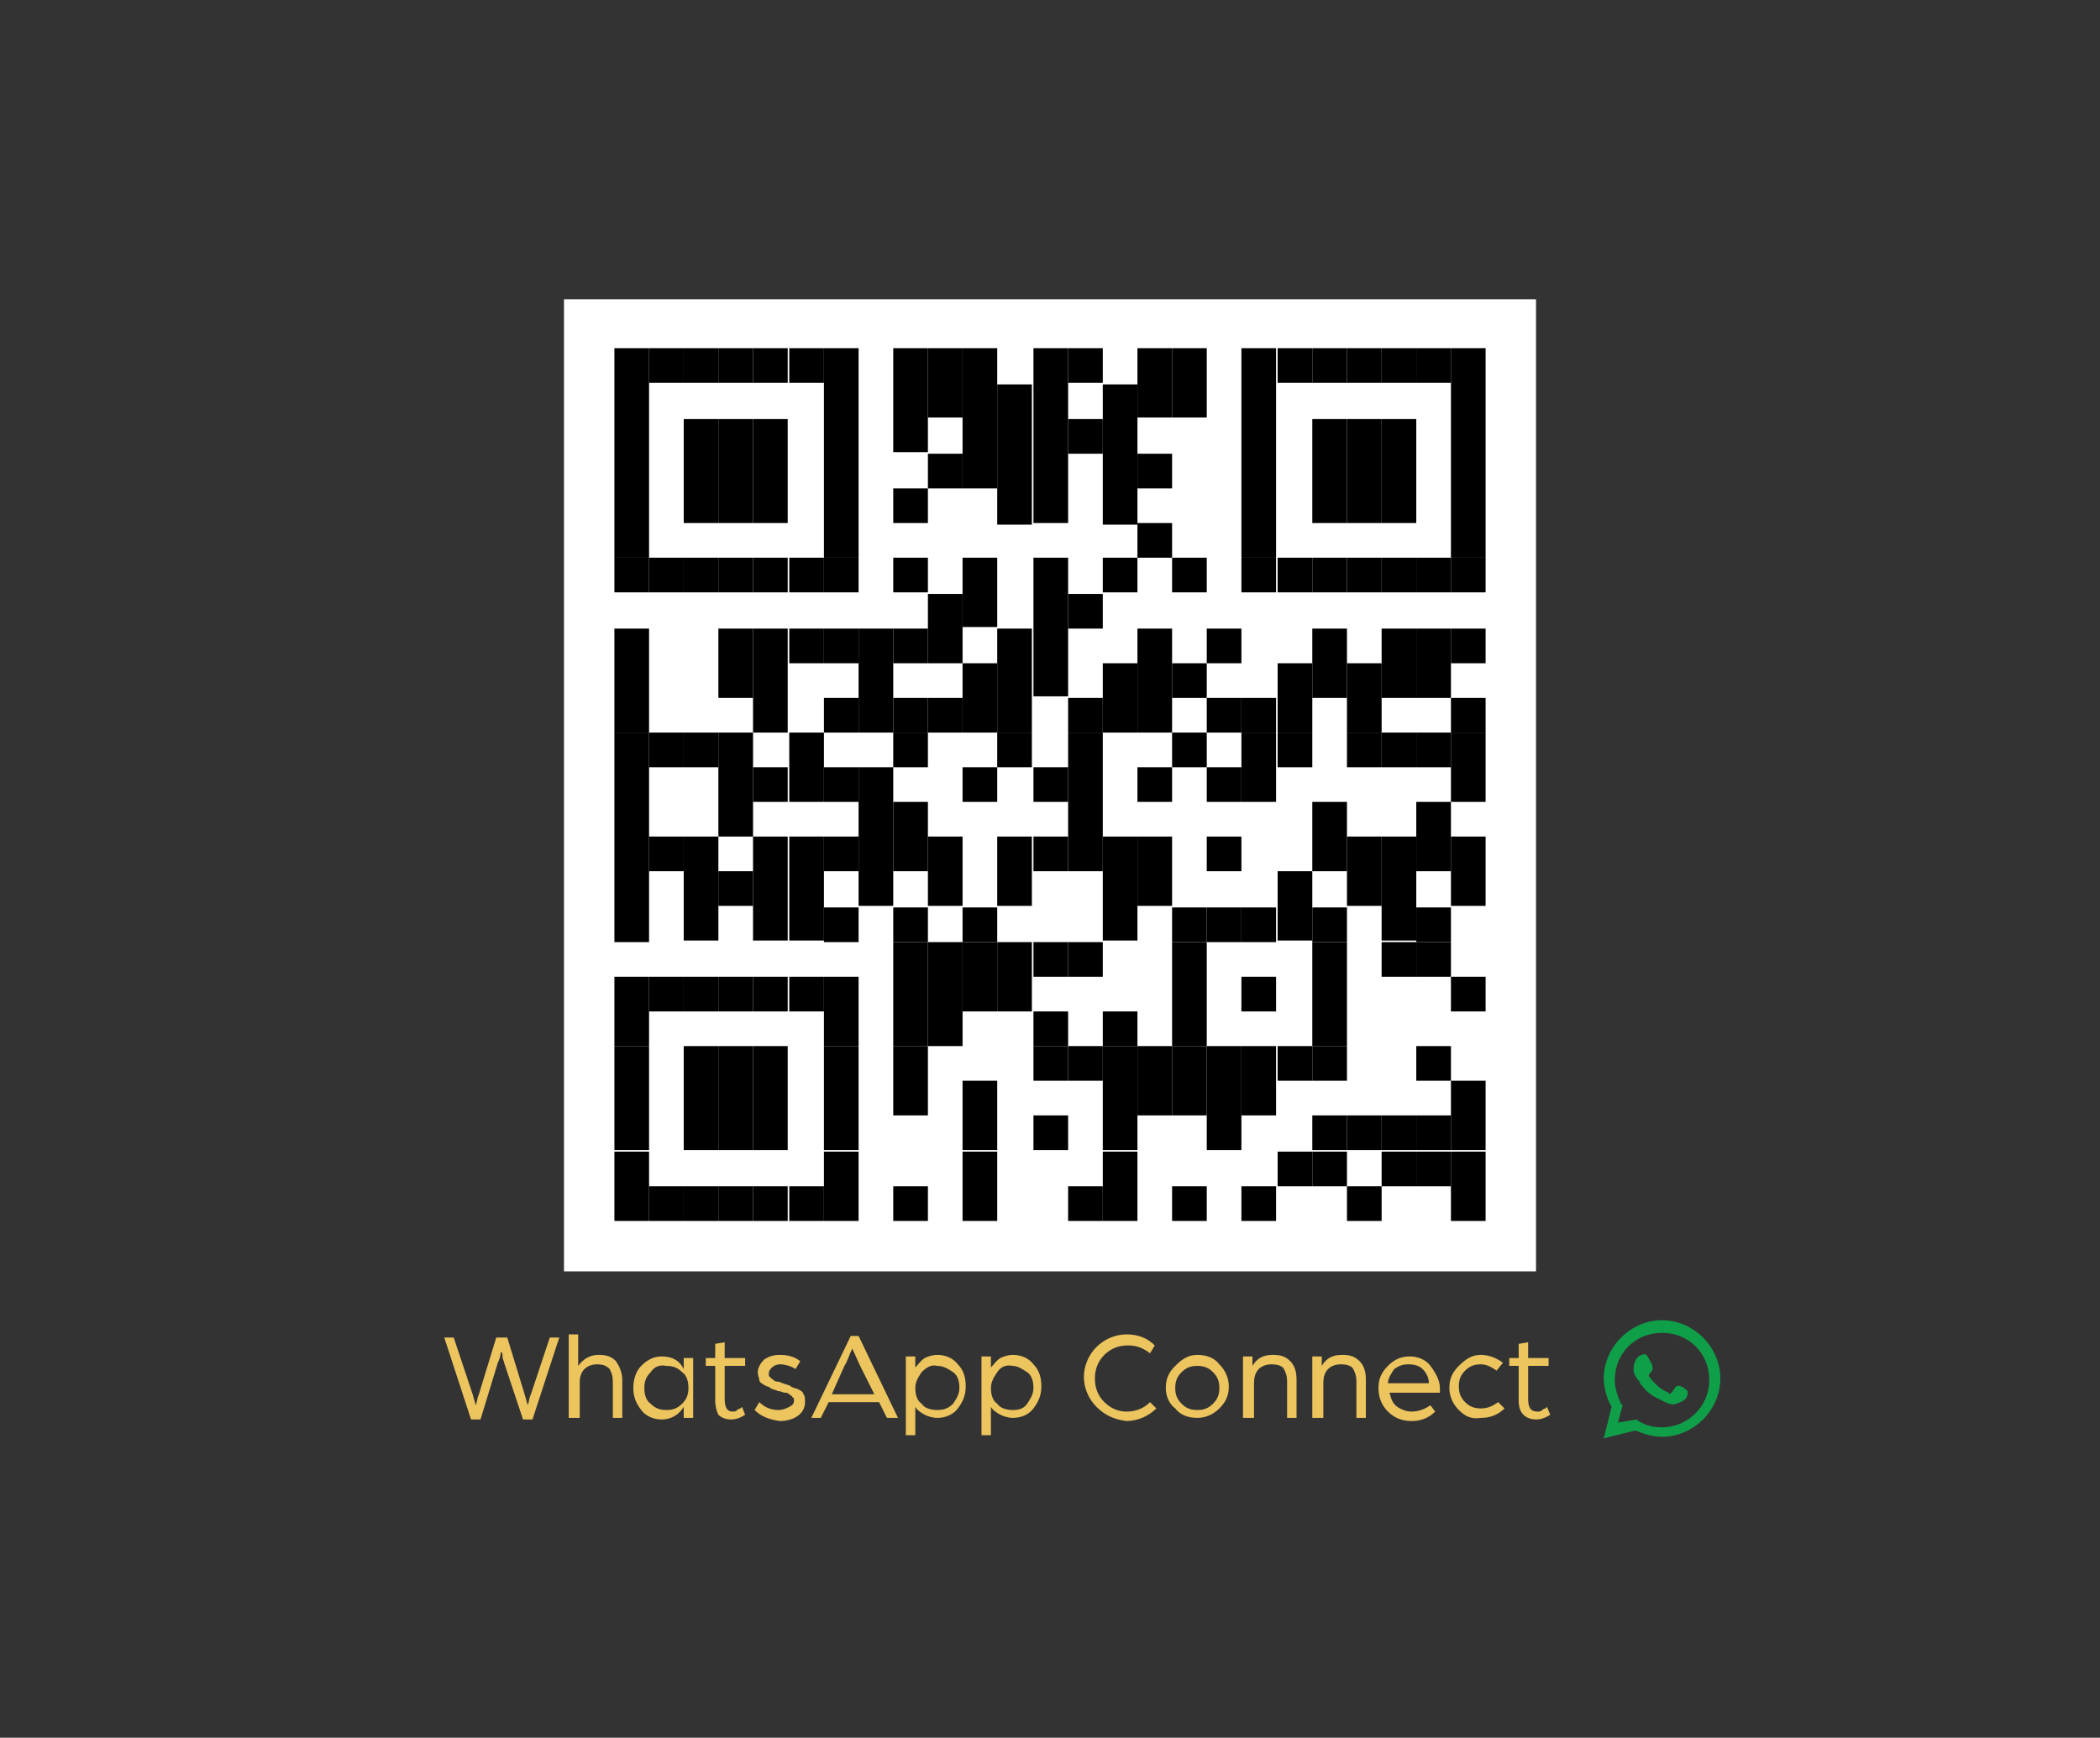 <svg xmlns="http://www.w3.org/2000/svg" xmlns:xlink="http://www.w3.org/1999/xlink" id="Layer_1" x="0px" y="0px" viewBox="0 0 133.3 110.3" style="enable-background:new 0 0 133.3 110.3;" xml:space="preserve"><rect x="0" y="0" width="133.3" height="110.3" fill="#333333" stroke="none"/><style type="text/css">	.st0{fill:#FFFFFF;}	.st1{fill:#0F9F49;}	.st2{fill-rule:evenodd;clip-rule:evenodd;fill:#0F9F49;}	.st3{fill:#EDC55F;}</style><g>	<g>		<rect x="35.8" y="19" class="st0" width="61.7" height="61.7"></rect>		<g>			<rect x="39" y="22.1" width="2.2" height="13.3"></rect>			<rect x="39" y="35.4" width="2.2" height="2.2"></rect>			<rect x="39" y="39.9" width="2.2" height="6.6"></rect>			<rect x="39" y="46.5" width="2.2" height="13.3"></rect>			<rect x="39" y="62" width="2.2" height="4.4"></rect>			<rect x="39" y="66.4" width="2.2" height="6.6"></rect>			<rect x="39" y="73.1" width="2.2" height="4.4"></rect>			<rect x="41.2" y="22.1" width="2.2" height="2.2"></rect>			<rect x="41.2" y="35.4" width="2.2" height="2.2"></rect>			<rect x="41.2" y="46.5" width="2.2" height="2.2"></rect>			<rect x="41.2" y="53.1" width="2.2" height="2.2"></rect>			<rect x="41.2" y="62" width="2.2" height="2.2"></rect>			<rect x="41.2" y="75.3" width="2.2" height="2.2"></rect>			<rect x="43.4" y="22.1" width="2.2" height="2.2"></rect>			<rect x="43.4" y="26.6" width="2.2" height="6.6"></rect>			<rect x="43.4" y="35.4" width="2.2" height="2.2"></rect>			<rect x="43.4" y="46.5" width="2.2" height="2.2"></rect>			<rect x="43.4" y="53.1" width="2.2" height="6.6"></rect>			<rect x="43.4" y="62" width="2.2" height="2.2"></rect>			<rect x="43.4" y="66.4" width="2.2" height="6.6"></rect>			<rect x="43.4" y="75.3" width="2.2" height="2.2"></rect>			<rect x="45.6" y="22.1" width="2.2" height="2.2"></rect>			<rect x="45.6" y="26.6" width="2.2" height="6.6"></rect>			<rect x="45.6" y="35.4" width="2.2" height="2.2"></rect>			<rect x="45.6" y="39.9" width="2.2" height="4.4"></rect>			<rect x="45.6" y="46.5" width="2.2" height="6.6"></rect>			<rect x="45.6" y="55.3" width="2.2" height="2.2"></rect>			<rect x="45.6" y="62" width="2.2" height="2.2"></rect>			<rect x="45.6" y="66.4" width="2.2" height="6.6"></rect>			<rect x="45.6" y="75.3" width="2.2" height="2.2"></rect>			<rect x="47.8" y="22.1" width="2.2" height="2.2"></rect>			<rect x="47.8" y="26.6" width="2.2" height="6.6"></rect>			<rect x="47.8" y="35.4" width="2.2" height="2.2"></rect>			<rect x="47.8" y="39.9" width="2.2" height="6.6"></rect>			<rect x="47.8" y="48.7" width="2.2" height="2.2"></rect>			<rect x="47.8" y="53.1" width="2.2" height="6.6"></rect>			<rect x="47.8" y="62" width="2.2" height="2.2"></rect>			<rect x="47.8" y="66.4" width="2.2" height="6.6"></rect>			<rect x="47.8" y="75.3" width="2.2" height="2.2"></rect>			<rect x="50.1" y="22.1" width="2.2" height="2.2"></rect>			<rect x="50.1" y="35.4" width="2.2" height="2.2"></rect>			<rect x="50.1" y="39.9" width="2.2" height="2.2"></rect>			<rect x="50.1" y="46.5" width="2.2" height="4.4"></rect>			<rect x="50.1" y="53.1" width="2.2" height="6.6"></rect>			<rect x="50.1" y="62" width="2.2" height="2.2"></rect>			<rect x="50.1" y="75.3" width="2.2" height="2.2"></rect>			<rect x="52.3" y="22.1" width="2.2" height="13.3"></rect>			<rect x="52.3" y="35.4" width="2.2" height="2.2"></rect>			<rect x="52.3" y="39.9" width="2.2" height="2.2"></rect>			<rect x="52.3" y="44.3" width="2.2" height="2.2"></rect>			<rect x="52.3" y="48.7" width="2.2" height="2.2"></rect>			<rect x="52.3" y="53.1" width="2.2" height="2.2"></rect>			<rect x="52.3" y="57.6" width="2.2" height="2.2"></rect>			<rect x="52.3" y="62" width="2.2" height="4.4"></rect>			<rect x="52.3" y="66.4" width="2.2" height="6.6"></rect>			<rect x="52.3" y="73.1" width="2.2" height="4.4"></rect>			<rect x="54.5" y="39.9" width="2.2" height="6.6"></rect>			<rect x="54.5" y="48.7" width="2.2" height="8.8"></rect>			<rect x="56.7" y="22.1" width="2.2" height="6.6"></rect>			<rect x="56.7" y="31" width="2.2" height="2.2"></rect>			<rect x="56.7" y="35.4" width="2.2" height="2.2"></rect>			<rect x="56.7" y="39.9" width="2.2" height="2.2"></rect>			<rect x="56.7" y="44.3" width="2.2" height="2.2"></rect>			<rect x="56.7" y="46.5" width="2.2" height="2.2"></rect>			<rect x="56.7" y="50.9" width="2.2" height="4.4"></rect>			<rect x="56.7" y="57.6" width="2.2" height="2.2"></rect>			<rect x="56.7" y="59.8" width="2.2" height="6.6"></rect>			<rect x="56.7" y="66.4" width="2.2" height="4.4"></rect>			<rect x="56.7" y="75.3" width="2.2" height="2.2"></rect>			<rect x="58.9" y="22.1" width="2.2" height="4.4"></rect>			<rect x="58.9" y="28.8" width="2.2" height="2.2"></rect>			<rect x="58.9" y="37.7" width="2.2" height="4.4"></rect>			<rect x="58.9" y="44.3" width="2.2" height="2.2"></rect>			<rect x="58.9" y="53.1" width="2.2" height="4.4"></rect>			<rect x="58.9" y="59.8" width="2.2" height="6.6"></rect>			<rect x="61.1" y="22.1" width="2.2" height="8.9"></rect>			<rect x="61.1" y="35.4" width="2.2" height="4.4"></rect>			<rect x="61.1" y="42.1" width="2.2" height="4.4"></rect>			<rect x="61.1" y="48.7" width="2.2" height="2.2"></rect>			<rect x="61.1" y="57.6" width="2.2" height="2.2"></rect>			<rect x="61.1" y="59.8" width="2.2" height="4.4"></rect>			<rect x="61.1" y="68.6" width="2.2" height="4.4"></rect>			<rect x="61.1" y="73.1" width="2.2" height="4.4"></rect>			<rect x="63.3" y="24.4" width="2.2" height="8.9"></rect>			<rect x="63.3" y="39.9" width="2.2" height="6.6"></rect>			<rect x="63.3" y="46.5" width="2.2" height="2.2"></rect>			<rect x="63.3" y="53.1" width="2.2" height="4.4"></rect>			<rect x="63.3" y="59.8" width="2.2" height="4.4"></rect>			<rect x="65.6" y="22.1" width="2.2" height="11.1"></rect>			<rect x="65.6" y="35.4" width="2.2" height="8.8"></rect>			<rect x="65.6" y="48.7" width="2.2" height="2.2"></rect>			<rect x="65.6" y="53.1" width="2.2" height="2.2"></rect>			<rect x="65.6" y="59.8" width="2.2" height="2.2"></rect>			<rect x="65.6" y="64.2" width="2.2" height="2.2"></rect>			<rect x="65.6" y="66.4" width="2.2" height="2.2"></rect>			<rect x="65.6" y="70.8" width="2.2" height="2.2"></rect>			<rect x="67.8" y="22.1" width="2.2" height="2.2"></rect>			<rect x="67.8" y="26.6" width="2.2" height="2.2"></rect>			<rect x="67.8" y="37.7" width="2.2" height="2.2"></rect>			<rect x="67.8" y="44.3" width="2.2" height="2.2"></rect>			<rect x="67.8" y="46.5" width="2.2" height="8.8"></rect>			<rect x="67.8" y="59.8" width="2.2" height="2.2"></rect>			<rect x="67.8" y="66.4" width="2.2" height="2.2"></rect>			<rect x="67.8" y="75.3" width="2.2" height="2.2"></rect>			<rect x="70" y="24.4" width="2.2" height="8.9"></rect>			<rect x="70" y="35.4" width="2.2" height="2.2"></rect>			<rect x="70" y="42.1" width="2.2" height="4.4"></rect>			<rect x="70" y="53.1" width="2.2" height="6.6"></rect>			<rect x="70" y="64.2" width="2.2" height="2.2"></rect>			<rect x="70" y="66.4" width="2.2" height="6.6"></rect>			<rect x="70" y="73.1" width="2.2" height="4.4"></rect>			<rect x="72.2" y="22.1" width="2.2" height="4.4"></rect>			<rect x="72.2" y="28.8" width="2.2" height="2.2"></rect>			<rect x="72.2" y="33.2" width="2.2" height="2.2"></rect>			<rect x="72.2" y="39.9" width="2.2" height="6.6"></rect>			<rect x="72.2" y="48.7" width="2.2" height="2.2"></rect>			<rect x="72.2" y="53.1" width="2.2" height="4.4"></rect>			<rect x="72.2" y="66.4" width="2.2" height="4.4"></rect>			<rect x="74.4" y="22.1" width="2.2" height="4.4"></rect>			<rect x="74.4" y="35.4" width="2.2" height="2.2"></rect>			<rect x="74.4" y="42.1" width="2.2" height="2.2"></rect>			<rect x="74.4" y="46.5" width="2.2" height="2.2"></rect>			<rect x="74.4" y="57.6" width="2.2" height="2.2"></rect>			<rect x="74.4" y="59.8" width="2.2" height="6.6"></rect>			<rect x="74.4" y="66.4" width="2.2" height="4.4"></rect>			<rect x="74.4" y="75.3" width="2.2" height="2.2"></rect>			<rect x="76.6" y="39.9" width="2.2" height="2.2"></rect>			<rect x="76.6" y="44.3" width="2.2" height="2.2"></rect>			<rect x="76.6" y="48.7" width="2.2" height="2.2"></rect>			<rect x="76.6" y="53.1" width="2.2" height="2.2"></rect>			<rect x="76.6" y="57.6" width="2.2" height="2.2"></rect>			<rect x="76.6" y="66.4" width="2.2" height="6.6"></rect>			<rect x="78.8" y="22.1" width="2.2" height="13.3"></rect>			<rect x="78.8" y="35.4" width="2.2" height="2.2"></rect>			<rect x="78.8" y="44.3" width="2.2" height="2.2"></rect>			<rect x="78.8" y="46.5" width="2.2" height="4.4"></rect>			<rect x="78.8" y="57.6" width="2.2" height="2.2"></rect>			<rect x="78.8" y="62" width="2.2" height="2.2"></rect>			<rect x="78.8" y="66.4" width="2.2" height="4.4"></rect>			<rect x="78.8" y="75.3" width="2.2" height="2.2"></rect>			<rect x="81.1" y="22.1" width="2.2" height="2.2"></rect>			<rect x="81.1" y="35.4" width="2.2" height="2.2"></rect>			<rect x="81.1" y="42.1" width="2.2" height="4.4"></rect>			<rect x="81.1" y="46.5" width="2.2" height="2.2"></rect>			<rect x="81.1" y="55.3" width="2.2" height="4.4"></rect>			<rect x="81.1" y="66.4" width="2.2" height="2.2"></rect>			<rect x="81.1" y="73.1" width="2.2" height="2.2"></rect>			<rect x="83.3" y="22.1" width="2.2" height="2.2"></rect>			<rect x="83.3" y="26.6" width="2.2" height="6.6"></rect>			<rect x="83.3" y="35.4" width="2.2" height="2.2"></rect>			<rect x="83.3" y="39.9" width="2.2" height="4.4"></rect>			<rect x="83.3" y="50.9" width="2.2" height="4.4"></rect>			<rect x="83.3" y="57.6" width="2.2" height="2.2"></rect>			<rect x="83.3" y="59.8" width="2.2" height="6.6"></rect>			<rect x="83.3" y="66.4" width="2.2" height="2.2"></rect>			<rect x="83.3" y="70.8" width="2.2" height="2.2"></rect>			<rect x="83.3" y="73.1" width="2.2" height="2.2"></rect>			<rect x="85.5" y="22.1" width="2.2" height="2.2"></rect>			<rect x="85.5" y="26.6" width="2.2" height="6.6"></rect>			<rect x="85.5" y="35.4" width="2.2" height="2.2"></rect>			<rect x="85.5" y="42.1" width="2.2" height="4.4"></rect>			<rect x="85.5" y="46.5" width="2.2" height="2.2"></rect>			<rect x="85.5" y="53.1" width="2.2" height="4.4"></rect>			<rect x="85.5" y="70.8" width="2.2" height="2.2"></rect>			<rect x="85.5" y="75.3" width="2.2" height="2.2"></rect>			<rect x="87.7" y="22.1" width="2.2" height="2.2"></rect>			<rect x="87.7" y="26.6" width="2.2" height="6.6"></rect>			<rect x="87.7" y="35.4" width="2.2" height="2.2"></rect>			<rect x="87.7" y="39.9" width="2.2" height="4.4"></rect>			<rect x="87.7" y="46.5" width="2.2" height="2.2"></rect>			<rect x="87.7" y="53.1" width="2.2" height="6.6"></rect>			<rect x="87.7" y="59.8" width="2.2" height="2.2"></rect>			<rect x="87.7" y="70.8" width="2.2" height="2.2"></rect>			<rect x="87.7" y="73.1" width="2.2" height="2.2"></rect>			<rect x="89.9" y="22.1" width="2.2" height="2.2"></rect>			<rect x="89.9" y="35.4" width="2.2" height="2.2"></rect>			<rect x="89.9" y="39.9" width="2.2" height="4.4"></rect>			<rect x="89.9" y="46.5" width="2.2" height="2.2"></rect>			<rect x="89.9" y="50.9" width="2.2" height="4.4"></rect>			<rect x="89.9" y="57.6" width="2.2" height="2.2"></rect>			<rect x="89.9" y="59.8" width="2.2" height="2.2"></rect>			<rect x="89.9" y="66.4" width="2.2" height="2.2"></rect>			<rect x="89.9" y="70.8" width="2.2" height="2.2"></rect>			<rect x="89.9" y="73.1" width="2.2" height="2.2"></rect>			<rect x="92.1" y="22.1" width="2.2" height="13.3"></rect>			<rect x="92.1" y="35.4" width="2.2" height="2.2"></rect>			<rect x="92.1" y="39.9" width="2.2" height="2.2"></rect>			<rect x="92.1" y="44.3" width="2.2" height="2.2"></rect>			<rect x="92.1" y="46.5" width="2.2" height="4.4"></rect>			<rect x="92.1" y="53.1" width="2.2" height="4.4"></rect>			<rect x="92.1" y="62" width="2.2" height="2.2"></rect>			<rect x="92.1" y="68.6" width="2.2" height="4.4"></rect>			<rect x="92.1" y="73.1" width="2.2" height="4.4"></rect>		</g>	</g>	<g>		<g>			<path class="st1" d="M101.8,91.3l0.5-2c-0.3-0.5-0.5-1.2-0.5-1.8c0-2,1.7-3.7,3.7-3.7s3.7,1.7,3.7,3.7s-1.7,3.7-3.7,3.7    c-0.6,0-1.2-0.2-1.7-0.4L101.8,91.3z M103.9,90.1l0.1,0.1c0.5,0.3,1,0.4,1.5,0.4c1.6,0,3-1.3,3-3s-1.3-3-3-3s-3,1.3-3,3    c0,0.5,0.2,1.1,0.4,1.5l0.1,0.1l-0.3,1.1L103.9,90.1z"></path>			<path class="st2" d="M106.9,88.1c-0.2-0.1-0.3-0.2-0.5-0.1c-0.1,0.1-0.2,0.3-0.3,0.4c-0.1,0.1-0.1,0.1-0.2,0    c-0.5-0.2-0.9-0.6-1.2-1c-0.1-0.1,0-0.1,0-0.2c0.1-0.1,0.2-0.2,0.2-0.3c0-0.1,0-0.3-0.1-0.4c-0.1-0.2-0.2-0.4-0.3-0.5    c-0.1-0.1-0.3,0-0.5,0.1c-0.2,0.2-0.3,0.5-0.3,0.7c0,0.1,0,0.2,0,0.2c0,0.2,0.1,0.3,0.2,0.5c0.1,0.1,0.2,0.2,0.2,0.3    c0.3,0.4,0.6,0.7,1,0.9c0.2,0.1,0.4,0.2,0.6,0.3c0.2,0.1,0.5,0.2,0.7,0.1c0.3-0.1,0.6-0.2,0.7-0.5c0-0.1,0.1-0.2,0-0.2    C107.2,88.3,107,88.2,106.9,88.1z"></path>		</g>		<g>			<g>				<path class="st3" d="M29.9,90.1l-1.7-5.2h0.6l1.2,3.6l0.2,0.7c0.1-0.3,0.1-0.5,0.2-0.7l1.1-3.6h0.7l1.1,3.6l0.2,0.7     c0.1-0.3,0.1-0.5,0.2-0.7l1.2-3.6h0.6l-1.7,5.2h-0.6L32,86.5c0-0.1-0.1-0.2-0.1-0.4s0-0.2-0.1-0.3l0-0.1c0,0.3-0.1,0.6-0.2,0.8     l-1.1,3.6H29.9z"></path>				<path class="st3" d="M36.1,90v-5.3h0.6v2C37,86.3,37.4,86,38,86c0.5,0,0.8,0.1,1.1,0.4c0.2,0.3,0.4,0.7,0.4,1.2V90h-0.6v-2.3     c0-0.4-0.1-0.6-0.2-0.8c-0.2-0.2-0.4-0.3-0.8-0.3c-0.3,0-0.6,0.1-0.8,0.3c-0.2,0.2-0.3,0.5-0.3,0.8V90C36.7,90,36.1,90,36.1,90z     "></path>				<path class="st3" d="M40.2,88.1c0-0.6,0.2-1.1,0.5-1.4c0.4-0.4,0.8-0.6,1.3-0.6c0.6,0,1.1,0.2,1.4,0.8v-0.7h0.6V90h-0.6v-0.7     c-0.3,0.5-0.8,0.8-1.4,0.8c-0.5,0-1-0.2-1.3-0.6C40.4,89.1,40.2,88.7,40.2,88.1z M41.3,87.1c-0.3,0.3-0.4,0.6-0.4,1     c0,0.4,0.1,0.8,0.4,1c0.3,0.3,0.6,0.4,1,0.4c0.4,0,0.7-0.1,1-0.4c0.3-0.3,0.4-0.6,0.4-1c0-0.4-0.1-0.8-0.4-1     c-0.3-0.3-0.6-0.4-1-0.4C41.8,86.6,41.5,86.8,41.3,87.1z"></path>				<path class="st3" d="M45.4,88.9v-2.2h-0.6v-0.5h0.6v-0.9l0.6-0.1v1h1.3v0.5H46v2.1c0,0.6,0.2,0.8,0.5,0.8c0.1,0,0.2,0,0.3-0.1     s0.2-0.1,0.2-0.1l0.1-0.1l0.2,0.5c-0.3,0.2-0.6,0.3-0.9,0.3c-0.3,0-0.6-0.1-0.8-0.3C45.5,89.6,45.4,89.3,45.4,88.9z"></path>				<path class="st3" d="M47.9,89.5l0.3-0.5c0.3,0.3,0.7,0.5,1.2,0.5c0.3,0,0.5-0.1,0.7-0.2c0.2-0.1,0.3-0.2,0.3-0.4     c0-0.1,0-0.2-0.1-0.2c0-0.1-0.1-0.1-0.2-0.2s-0.2-0.1-0.3-0.1c-0.1,0-0.2-0.1-0.4-0.1c-0.2-0.1-0.4-0.1-0.5-0.2     c-0.1-0.1-0.3-0.1-0.4-0.2c-0.2-0.1-0.3-0.2-0.3-0.3s-0.1-0.3-0.1-0.5c0-0.3,0.2-0.6,0.4-0.8c0.3-0.2,0.6-0.3,1-0.3     c0.5,0,0.9,0.1,1.3,0.4l-0.3,0.5c-0.3-0.2-0.7-0.3-1-0.3c-0.2,0-0.4,0.1-0.5,0.2s-0.2,0.2-0.2,0.4c0,0.1,0,0.2,0.1,0.2     c0,0.1,0.1,0.1,0.2,0.2c0.1,0.1,0.2,0.1,0.3,0.1c0.1,0,0.2,0.1,0.3,0.1c0.2,0.1,0.4,0.1,0.5,0.2s0.3,0.1,0.5,0.2     s0.3,0.2,0.3,0.3c0.1,0.1,0.1,0.3,0.1,0.5c0,0.4-0.2,0.7-0.5,0.9s-0.7,0.3-1.1,0.3C48.8,90.1,48.3,89.9,47.9,89.5z"></path>				<path class="st3" d="M51.5,90l2.5-5.2h0.5l2.5,5.2h-0.7l-0.5-1h-3.2l-0.5,1H51.5z M52.8,88.5h2.7l-0.9-1.8l-0.5-1.1     c-0.2,0.4-0.3,0.8-0.5,1.1L52.8,88.5z"></path>				<path class="st3" d="M57.5,91.1v-5h0.6v0.7c0.2-0.2,0.3-0.4,0.6-0.6c0.2-0.1,0.5-0.2,0.8-0.2c0.5,0,1,0.2,1.3,0.6     c0.4,0.4,0.5,0.9,0.5,1.4c0,0.6-0.2,1-0.5,1.4s-0.8,0.6-1.3,0.6c-0.3,0-0.6-0.1-0.8-0.2c-0.2-0.1-0.5-0.3-0.6-0.5v1.8L57.5,91.1     L57.5,91.1z M58.5,87.1c-0.2,0.3-0.4,0.6-0.4,1c0,0.4,0.1,0.8,0.4,1c0.2,0.3,0.6,0.4,1,0.4s0.7-0.1,1-0.4c0.2-0.3,0.4-0.6,0.4-1     c0-0.4-0.1-0.8-0.4-1s-0.6-0.4-1-0.4C59.1,86.6,58.8,86.8,58.5,87.1z"></path>				<path class="st3" d="M62.3,91.1v-5h0.6v0.7c0.2-0.2,0.3-0.4,0.6-0.6c0.2-0.1,0.5-0.2,0.8-0.2c0.5,0,1,0.2,1.3,0.6     c0.4,0.4,0.5,0.9,0.5,1.4c0,0.6-0.2,1-0.5,1.4s-0.8,0.6-1.3,0.6c-0.3,0-0.6-0.1-0.8-0.2c-0.2-0.1-0.5-0.3-0.6-0.5v1.8L62.3,91.1     L62.3,91.1z M63.3,87.1c-0.2,0.3-0.4,0.6-0.4,1c0,0.4,0.1,0.8,0.4,1c0.2,0.3,0.6,0.4,1,0.4c0.4,0,0.7-0.1,0.9-0.4     c0.2-0.3,0.4-0.6,0.4-1c0-0.4-0.1-0.8-0.4-1s-0.6-0.4-0.9-0.4C63.8,86.6,63.5,86.8,63.3,87.1z"></path>				<path class="st3" d="M69.6,89.3c-0.5-0.5-0.8-1.2-0.8-1.9s0.3-1.4,0.8-1.9c0.5-0.5,1.2-0.8,1.9-0.8c0.7,0,1.3,0.2,1.8,0.7     L73,85.9c-0.4-0.3-0.8-0.5-1.4-0.5c-0.6,0-1.1,0.2-1.5,0.6s-0.6,0.9-0.6,1.5c0,0.6,0.2,1.1,0.6,1.5s0.9,0.6,1.4,0.6     c0.6,0,1.1-0.2,1.5-0.6l0.4,0.4c-0.5,0.5-1.2,0.8-1.9,0.8C70.8,90.1,70.2,89.9,69.6,89.3z"></path>				<path class="st3" d="M74,88.1c0-0.6,0.2-1,0.6-1.4S75.4,86,76,86c0.6,0,1.1,0.2,1.4,0.6c0.4,0.4,0.6,0.9,0.6,1.4     c0,0.6-0.2,1-0.6,1.4s-0.9,0.6-1.4,0.6c-0.6,0-1.1-0.2-1.4-0.6C74.2,89.1,74,88.6,74,88.1z M75,87.1c-0.3,0.3-0.4,0.6-0.4,1     s0.1,0.7,0.4,1c0.3,0.3,0.6,0.4,1,0.4s0.7-0.1,1-0.4s0.4-0.6,0.4-1s-0.1-0.7-0.4-1s-0.6-0.4-1-0.4S75.3,86.8,75,87.1z"></path>				<path class="st3" d="M78.9,90v-3.9h0.6v0.6c0.3-0.5,0.7-0.7,1.3-0.7c0.5,0,0.8,0.1,1.1,0.4s0.4,0.7,0.4,1.2V90h-0.6v-2.3     c0-0.4-0.1-0.6-0.2-0.8s-0.4-0.3-0.8-0.3c-0.3,0-0.6,0.1-0.8,0.3c-0.2,0.2-0.3,0.5-0.3,0.9V90L78.9,90L78.9,90z"></path>				<path class="st3" d="M83.3,90v-3.9h0.6v0.6c0.3-0.5,0.7-0.7,1.3-0.7c0.5,0,0.8,0.1,1.1,0.4s0.4,0.7,0.4,1.2V90h-0.6v-2.3     c0-0.4-0.1-0.6-0.2-0.8s-0.4-0.3-0.8-0.3c-0.3,0-0.6,0.1-0.8,0.3c-0.2,0.2-0.3,0.5-0.3,0.9V90L83.3,90L83.3,90z"></path>				<path class="st3" d="M87.5,88.1c0-0.6,0.2-1,0.6-1.4s0.8-0.6,1.4-0.6c0.5,0,1,0.2,1.3,0.6s0.6,0.9,0.6,1.4l0,0.3h-3.2     c0.1,0.4,0.2,0.7,0.5,0.9c0.3,0.2,0.6,0.3,0.9,0.3c0.5,0,0.9-0.2,1.2-0.4l0.3,0.4c-0.4,0.4-0.9,0.6-1.5,0.6     c-0.6,0-1.1-0.2-1.5-0.6C87.7,89.2,87.5,88.7,87.5,88.1z M88.1,87.8h2.6c0-0.4-0.2-0.7-0.4-0.9s-0.5-0.3-0.9-0.3     s-0.6,0.1-0.9,0.3C88.3,87.2,88.1,87.5,88.1,87.8z"></path>				<path class="st3" d="M92.6,89.5c-0.4-0.4-0.6-0.9-0.6-1.4c0-0.6,0.2-1,0.6-1.4S93.4,86,94,86c0.5,0,1,0.2,1.4,0.5L95,87     c-0.3-0.2-0.6-0.4-1-0.4s-0.7,0.1-1,0.4s-0.4,0.6-0.4,1c0,0.4,0.1,0.7,0.4,1s0.6,0.4,1,0.4c0.5,0,0.8-0.2,1.1-0.4l0.4,0.4     c-0.4,0.4-0.9,0.6-1.5,0.6C93.4,90.1,93,89.9,92.6,89.5z"></path>				<path class="st3" d="M96.4,88.9v-2.2h-0.6v-0.5h0.6v-0.9l0.6-0.1v1h1.3v0.5H97v2.1c0,0.6,0.2,0.8,0.6,0.8c0.1,0,0.2,0,0.3-0.1     s0.2-0.1,0.2-0.1l0.1-0.1l0.2,0.5c-0.3,0.2-0.6,0.3-0.9,0.3c-0.3,0-0.6-0.1-0.8-0.3C96.5,89.6,96.4,89.3,96.4,88.9z"></path>			</g>		</g>	</g></g></svg>